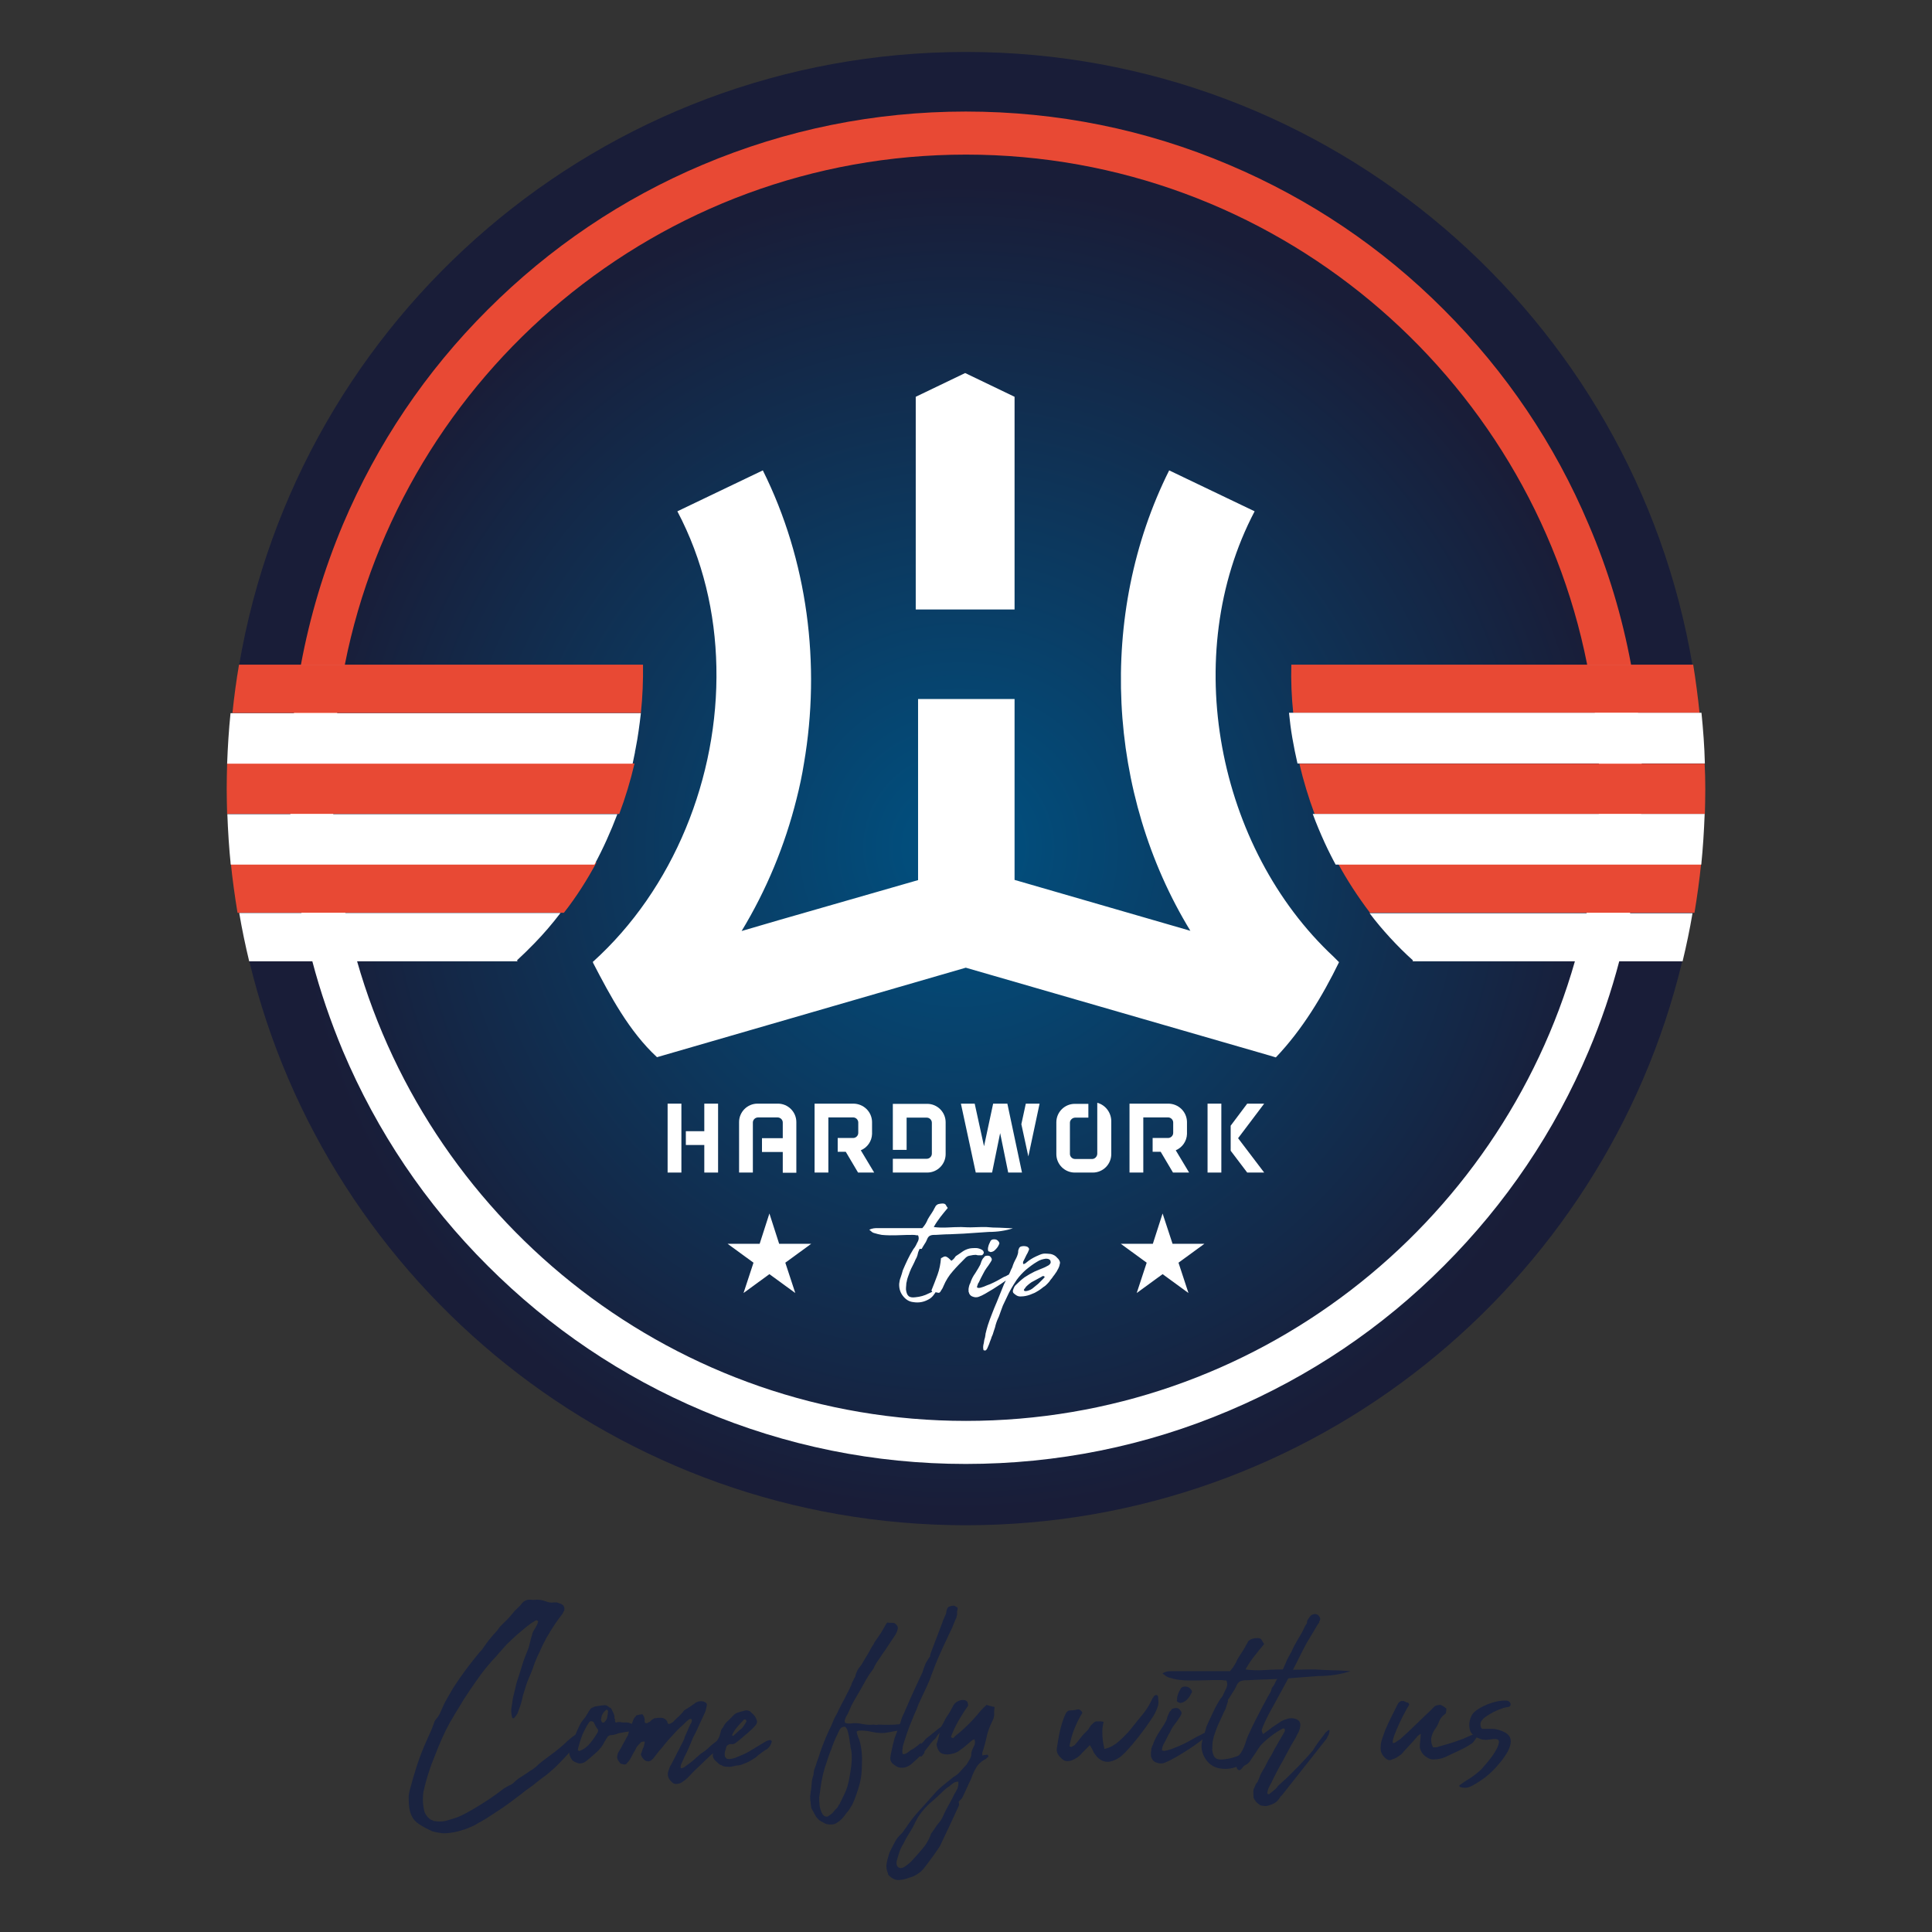 <?xml version="1.0" encoding="UTF-8"?>
<svg data-bbox="106.9 24.5 697.2 862" viewBox="0 0 911 911" xmlns="http://www.w3.org/2000/svg" data-type="ugc">
    <rect x="0" y="0" width="911" height="911" fill="#333333" stroke="none"/>
    <g>
        <path d="M199.4 848.7c0 1.9.3 3.8.8 5.8.7 1.6 1.8 2.9 3.2 3.7.2 0 .3 0 .5.1.1.1.3.2.5.3 1 .2 2 .3 2.9.3.9 0 1.9-.1 2.9-.3 1.6-.5 3.1-.9 4.6-1.4 1.5-.5 3-1.2 4.5-2 2.4-1.3 4.7-2.6 6.9-4s4.5-2.8 6.7-4.4c1.3-.9 2.6-1.9 3.8-2.8 1.3-1 2.7-1.8 4.1-2.4.2-.1.3-.2.5-.3.1-.1.3-.2.5-.3 1.3-1.3 2.6-2.4 4-3.2 1.4-.9 2.8-1.8 4.2-2.8.5-.3.9-.5 1.3-.8.4-.3.8-.6 1.3-1 1.1-1.1 2.3-2.1 3.5-3l3.6-2.7c1.4-1 2.7-2 4-3.1 1.3-1 2.6-2.2 3.8-3.4.6-.5 1.3-1.1 1.9-1.6.6-.5 1.3-1 1.9-1.4.5-.4 1-.3 1.4.1.5.5.6 1 .4 1.5 0 .4-.1.7-.4 1 0 .2 0 .3-.1.5-.1.1-.2.3-.3.5-.2.4-.4.7-.7 1.1-.3.4-.6.7-1 1.1-1 1.2-2 2.4-3 3.5s-2.1 2.3-3.2 3.4c-1 1.1-2.1 2.1-3.2 3.2-1.1 1-2.3 2-3.5 3-1.6 1.1-3 2.2-4.5 3.4-1.4 1.2-2.9 2.3-4.5 3.4-.7.5-1.4 1-2.1 1.6-.7.6-1.4 1.1-2.1 1.6-2.3 1.8-4.6 3.5-6.9 5.1-2.3 1.6-4.7 3.1-7.1 4.7-1.1.7-2.2 1.4-3.3 2-1.1.6-2.2 1.2-3.3 1.9-2.1 1-4.2 1.9-6.4 2.5-2.1.7-4.4 1.1-6.8 1.3-1 .1-2 .1-2.9-.1-.9-.1-1.9-.3-2.9-.5-.2-.1-.4-.2-.7-.2-.3 0-.5-.2-.8-.3-2.2-1-4.2-2.1-6-3.3-2.3-1.5-3.7-3.8-4.3-6.9-.3-1.7-.4-3.5-.4-5.3 0-.5 0-1.1.1-1.6s.2-1.1.3-1.7c1.1-4.2 2.3-8.3 3.6-12.3 1.3-4 2.9-8 4.7-12 .6-1.4 1.3-2.8 1.9-4.2.6-1.4 1.1-2.9 1.6-4.3.3-.5.6-1 1-1.4.6-.7 1.2-1.6 1.6-2.5l1.2-2.7c.7-1.7 1.6-3.4 2.5-4.9.9-1.5 1.8-3 2.7-4.6 1.9-2.9 3.9-5.8 5.9-8.5 2-2.7 4.2-5.4 6.4-8.1l.8-.8c.2-.3.4-.5.6-.8.6-.9 1.3-1.8 1.9-2.7.6-.9 1.3-1.7 2-2.5.6-.8 1.3-1.6 2-2.3.7-.7 1.3-1.5 1.9-2.4.3-.4.7-.9 1.4-1.5l2.5-2.5c.8-.8 1.6-1.7 2.3-2.6.7-.9 1.5-1.8 2.4-2.6.9-.8 1.7-1.7 2.4-2.6.6-.7 1.6-1.2 2.7-1.4.7 0 1.4 0 2.1.1.7 0 1.4 0 2.1-.1 1.4 0 2.7.3 4.1.8 1.2.5 2.4.7 3.7.5h1.5c.5.2.8.3 1.1.4.3.1.6.2 1 .4.5.2 1 .6 1.2 1.2.3.6.3 1.3.1 2-.3.3-.4.4-.3.4-.2.5-.4.9-.5 1-1.3 1.6-2.4 3.2-3.5 4.8-1.1 1.6-2.1 3.3-3.2 5.1-.5.7-.9 1.5-1.3 2.3-.4.8-.8 1.6-1.3 2.5-.8 1.8-1.6 3.6-2.5 5.4-.8 1.8-1.6 3.7-2.2 5.7-.5 1.3-1 2.6-1.6 3.9-.6 1.3-1.1 2.7-1.6 4.2-.3 1-.6 2.1-1 3.2s-.6 2.1-.8 3.2c-.3 1.2-.6 2.3-1 3.4L244 808c-.5.8-1 1.5-1.6 2.1-.1.1-.3.1-.5.1s-.4-.2-.5-.7c-.3-1.4-.4-2.7-.3-3.8.2-1 .3-2.1.5-3.2.1-1.1.3-2.2.6-3.2.3-1.1.5-2.2.8-3.3.2-1.1.5-2.1.8-3.2.8-2.4 1.6-4.8 2.3-7.2.7-2.4 1.6-4.8 2.6-7.2.1-.3.2-.5.3-.8.1-.3.2-.5.3-.8.2-.7.4-1.5.6-2.3l.6-2.4c.2-.5.3-.9.4-1.3.1-.4.2-.8.4-1.3.5-.8.9-1.6 1.4-2.4.5-.8.8-1.6 1.1-2.5-.1 0-.1 0-.1-.1s0-.1-.1-.1c0 0-.1 0-.1-.1-.2-.2-.3-.3-.4-.3-.2 0-.4 0-.5.1-.7.4-1.4.8-2 1.2-.6.5-1.3 1-2 1.5-1.6 1.3-3.3 2.7-4.9 4.1-1.6 1.5-3.2 2.9-4.7 4.4-1.2 1.3-2.3 2.6-3.4 3.8-1.1 1.3-2.2 2.6-3.4 3.8-2.6 2.9-5 5.9-7.2 9.1-2.2 3.1-4.4 6.3-6.5 9.6-.7 1.2-1.4 2.4-2.1 3.5-.7 1.1-1.4 2.3-2.1 3.4-.7 1.3-1.4 2.5-2.1 3.6-.6 1.1-1.3 2.4-1.9 3.6-1.3 2.7-2.5 5.3-3.6 8s-2.1 5.3-3.2 8.1c-.7 2-1.4 4-2 6-.6 2-1.1 4-1.6 6.1-.4 1.4-.5 3.1-.5 4.8z" fill="#1a2340"/>
        <path d="M289.9 810.4c.2.3.1.6.1 1 0 .7.4 1.1 1.2.6h1.4c.7.3 1.7.2 2.9.2s2.9.9 2.9.9h1.1c.2.2.3.3.3.5.3.5.3.9-.1 1.2-.1.3-.2.4-.3.5-.1 0-.3.2-.5.3-.3.3-.6.5-.8.5-.9.3-2 .5-3.3.6-1.2.2-2.3.4-3.2.6-1.4.6-2.7.9-4 .9-.2.1-.3.2-.5.3-.1.1-.3.2-.5.3-.2.2-.3.3-.3.5 0 .1-.1.2-.2.3-.3.3-.4.6-.5.8-.1.2-.2.4-.4.6-.9 2-2.3 3.8-4.1 5.4-1.8 1.6-3.4 3-4.8 4.1-.6.5-1.5.9-2.6 1h-.7c-.3 0-.6-.1-.9-.3-1-.3-1.8-.7-2.3-1.3-.5-.6-.9-1.4-1.2-2.3-.1-.2-.1-.3-.1-.4-.2-.7-.1-1.3.1-1.9.1-.3.2-.5.3-.6.1-.2.2-.4.2-.6.3-.7.6-1.2.6-1.5.3-1.2.7-2.2 1-3 .3-.8.7-1.8 1.2-3 .3-.6.5-1.2.8-1.8l.9-1.8c.3-.6.7-1.2 1.1-1.7l1.2-1.5c.4-.7.8-1.3 1.2-1.9.3-.6.7-1.2 1.2-1.9.3-.5.8-.8 1.4-.9.3-.3.8-.5 1.4-.5.9-.2 2-.3 3.2-.5 1.2-.2 2.1.1 2.8.8.2.2.3.3.5.3s.3.2.5.3c.3.4.5.8.6 1.2.2.3.4.7.6 1.2.2.4.3.8.4 1.2.1.4.1.8 0 1.4v-.1zm-7.9 5.7c0-.4 0-.6-.1-.7-.5-.5-.8-1.1-1.1-1.6-.3-.5-.5-1.1-.8-1.6-.1-.2-.3-.4-.7-.5-.1-.1-.3-.1-.7-.1-.2 0-.4.1-.7.4-.5.6-.9 1.4-1.4 2.2-1 1.8-1.8 3.5-2.3 4.9-.5 1.5-1.1 3.2-1.6 5.2v.4c-.1.2-.1.4-.1.5 0 .2.2.3.3.3.3.2.5.2.7 0 1.9-.7 3.6-2 4.9-3.7 1.4-1.7 2.5-3.4 3.4-4.9.1-.3.2-.5.2-.8zm4.6-9.4c0-.2-.1-.4-.3-.5-.4 0-.5 0-.5.1-1.3 1-2.1 2.3-2.3 4-.1.2-.1.3-.1.5 0 .1.1.3.1.5 0 .1.1.3.3.7.2.2.4.3.6.3.2 0 .4-.1.6-.3.3-.3.5-.5.7-.8.4-.5.6-1.2.7-1.9.1-.7.2-1.5.3-2.2v-.4z" fill="#1a2340"/>
        <path d="M291 828.5c.1-1.2.4-2.1 1-2.9.5-.7.9-1.6 1.4-2.5.5-.9.9-1.7 1.4-2.5.2-.5.4-.8.6-1.2.2-.3.4-.7.7-1.2 0-.1.1-.4.3-1 .2-1.2.6-2.3 1.1-3.4.5-1.1.9-2.2 1.3-3.3.2-.4.5-.8.9-1.1.2-.5.6-.7 1.1-.7.6-.2 1.1-.3 1.5-.3.6-.2.9 0 1.1.7.4.5.6 1.1.6 2.1v.7c0 .3.2.5.5.6.3.1.6.1.9-.1.2-.2.5-.4 1-.5l.7-.7c.3-.3.6-.5 1-.7.2-.2.4-.3.7-.3.3 0 .6 0 .8-.1.4-.1 1-.1 1.8-.1 1.3-.1 2.4.5 3.3 1.8 0 .3 0 .5.1.7.3.4.6.5 1.1.3l.6-.3c.2-.1.4-.3.6-.3l2.1-2.1c.6-.5 1-.9 1.5-1.4.4-.5.9-.9 1.3-1.4.2-.4.4-.7.8-.9l.9-.6c.7-.5 1.5-.9 2.2-1.4.7-.5 1.5-1 2.2-1.6 1.1-.6 2.3-.8 3.5-.5.8.2 1.4.6 1.7 1.2v.7c-.2.9-.4 1.7-.6 2.5-.2.7-.6 1.5-1 2.3-.8 1.7-1.6 3.5-2.4 5.2-.7 1.7-1.6 3.4-2.5 5.1l-1.5 3.6c-.5 1.2-1 2.4-1.6 3.6-.5.9-.9 1.8-1.3 2.7-.4.9-.8 1.8-1.3 2.9 0 .1 0 .2-.1.4 0 .2-.1.4-.1.6 0 .4.1.6.3.6.1.2.2.2.4 0 .2 0 .5-.1 1-.4 1-.7 2-1.5 3-2.2 1-.7 1.9-1.6 2.9-2.5.1-.1.2-.2.3-.2.1 0 .2-.2.3-.3.7-.7 1.5-1.3 2.4-1.9.8-.5 1.5-1 2.2-1.7.8-.8 1.6-1.5 2.5-2.2.9-.7 1.7-1.3 2.5-2 .6-.3 1.1-.6 1.5-1 .5-.4 1-.6 1.7-.8h.3c.4.2.5.4.3.5 0 .2 0 .3-.1.4 0 .1-.1.2-.2.4 0 .5-.2 1.1-.6 1.5-.7 1-1.6 1.9-2.5 2.7-.9.8-1.8 1.6-2.5 2.5-.7.5-1.4 1-2 1.6-.6.6-1.2 1.2-1.7 1.6-1.1 1.1-2.2 2.2-3.3 3.2-1.1 1-2.2 2.1-3.3 3.2-1.4 1.6-2.8 3-4.3 4-.5.4-1 .6-1.5.8-.5.1-1 .3-1.6.3-.9 0-1.7-.3-2.2-1-1.7-1.5-2.2-3.2-1.5-5.3.4-1.2.8-2.2 1.3-2.9.5-.9.9-1.8 1.4-2.7.5-.9.9-1.8 1.4-2.8.5-.8.9-1.7 1.3-2.5.4-.9.9-1.7 1.3-2.5.2-.5.4-.9.6-1.3.2-.4.3-.8.4-1.3.5-1 .9-2 1.3-2.9.4-1 .8-1.9 1.3-2.9.3-.4.5-.7.6-1.1.1-.2.1-.5.1-1 0-.2-.1-.3-.3-.4-.2-.1-.4-.1-.6 0-.2 0-.4.1-.6.3-.5.4-.9.7-1.2 1-.3.3-.7.6-1 1-1.6 1.4-3.1 2.8-4.5 4.4-1.4 1.6-2.9 3.1-4.2 4.7-.5.6-1 1.3-1.5 1.9-.5.6-1 1.2-1.5 1.7-.4.5-.7.9-1 1.3-.3.4-.7.8-1 1.3-.4.6-.9 1.2-1.7 1.8-.9.7-2 .7-3.1 0-.5-.4-.8-.8-1.1-1.2-.3-.4-.5-.9-.7-1.4 0-.4 0-.5.1-.5.2-.5.3-.9.5-1.4.1-.5.3-1 .6-1.6.2-.4.4-1.1.6-2.3 0-.2-.1-.3-.2-.4-.1-.1-.3-.1-.3 0-.8 0-1.4.3-1.7.8-.5.5-.9.9-1.3 1.4-.4.5-.7 1.1-1 1.9-.4.5-.7 1.1-1 1.6-.3.5-.6 1.1-.9 1.8-.5.9-1.1 1.8-2 2.7-.2.4-.5.6-.9.6s-.8 0-1.2-.2c-.6 0-1-.2-1.3-.7-.9-1.1-1.2-1.8-1.2-2.6z" fill="#1a2340"/>
        <path d="M343.3 833.1c-1 0-1.8-.1-2.5-.4-.2-.1-.4-.2-.5-.3-.2-.1-.5-.2-.8-.3-.2-.1-.3-.2-.4-.3-.1-.1-.2-.2-.4-.3-.5-.5-.9-.9-1.3-1.2-.4-.4-.8-.8-1-1.4-.4-.7-.4-1.6 0-2.6.2-.7.4-1.5.7-2.2.3-.7.5-1.5.8-2.3.1-.3.2-.6.3-1 .1-.4.3-.7.5-1 .5-.8.8-1.8 1.1-3 .2-1 .5-1.7 1.1-2.2.5-1.2 1.3-2.3 2.6-3.4l1.6-1.6c.5-.5 1-1.1 1.6-1.5.4-.2.7-.4 1-.5.5-.2 1.1-.3 1.6-.5.5-.1 1.1-.3 1.9-.5.2-.1.4-.1.6-.1h.6c.8.2 1.3.4 1.5.7.7.6 1.4 1.3 1.9 1.9.4.5.7 1.2 1 1.9.3.7.2 1.5-.3 2.2-.5.7-1.2 1.4-1.9 2.1-.7.7-1.5 1.3-2.2 2-.9.7-1.8 1.5-2.7 2.3-.9.8-1.9 1.5-2.9 2.3-.6.5-1.4.6-2.2.5-.4 0-.6 0-.8.1-.5.3-.9.5-1.1.8-.4.7-.5 1.3-.5 1.6-.5 1-.6 2.1-.4 3.4.2.2.3.3.4.5l.5.5c.7.2 1.3.2 1.8.1 1.2-.2 2.3-.5 3.3-1 1.3-.5 2.4-1 3.5-1.5s2.1-1.1 3.2-1.8c1.2-.7 2.4-1.4 3.5-2.1 1.1-.7 2.3-1.4 3.5-2.1.5-.2 1-.3 1.2-.3.3-.2.6-.2.9.1.3.2.4.4.3.6-.3 1.3-1 2.4-2.1 3.4-1 .5-2 1.2-2.9 1.9-1 .7-1.9 1.5-2.7 2.2-.7.5-1.5.9-2.3 1.4-.8.5-1.6.9-2.5 1.2-.6.3-1.3.5-2 .8-.7.2-1.4.3-2.1.3-.6.2-1.3.3-1.9.4-.9.3-1.5.3-2.1.2zm8.7-21.6c-.2-.2-.3-.4-.3-.5 0-.1 0-.2-.1-.2h-.8c-.1.2-.3.4-.6.7-.9.9-1.8 1.9-2.7 3-.9 1-1.6 2.2-2.2 3.4 0 .4 0 .6.1.6h.4c.5-.5.9-.9 1.4-1.3.5-.4.9-.9 1.4-1.3.7-.5 1.4-1 1.8-1.7.5-.7.9-1.3 1.3-2 .2-.3.3-.5.3-.7z" fill="#1a2340"/>
        <path d="M382 846.8c.1-.3.2-.7.2-1.3 0-.6.2-1.2.3-1.9.1-1.2.2-2.3.3-3.4.1-1.1.4-2.2.8-3.4 0-.7.1-1.5.3-2.2.2-.7.5-1.5.8-2.2.3-1 .6-2 1-3s.7-2 1-3c1.1-3.2 2.4-6.5 3.9-9.8.3-.6.6-1.4 1-2.1.4-.8.7-1.5 1-2.3.4-1 .8-2 1.4-3 .6-1 1.1-2 1.5-3 .6-1.3 1.3-2.5 1.9-3.7.6-1.1 1.3-2.4 1.9-3.7.5-.8.9-1.7 1.4-2.7.5-1 .9-2 1.2-3 .3-.4.5-.7.6-1.1.2-.5.4-.8.6-1.1.2-.3.3-.6.3-1 .5-1.6 1.1-2.9 2.1-4 .6-.7 1.1-1.5 1.5-2.3.5-.8 1-1.7 1.5-2.5.5-.7.9-1.5 1.4-2.4.5-.9.9-1.7 1.4-2.5.5-.6.8-1.3 1.1-1.9 1-1.4 2-2.8 2.9-4.2.9-1.4 1.7-2.9 2.5-4.3.1-.2.3-.4.5-.6.2-.2.4-.2.6 0h1.3c.4 0 .8 0 1.3.1s.9.5 1.4 1.1c.5.6.6 1.3.3 2.1-.1.5-.3.9-.5 1.4-.2.5-.5 1-.8 1.4l-3 4.5c-1 1.6-2 3-3 4.4-.6 1-1.3 2-1.9 2.8-.6.9-1.2 1.8-1.7 2.8-.1.3-.2.6-.3.8-.1.3-.3.5-.5.7-1.2 1.6-2.2 3.1-3.1 4.7-.9 1.6-1.8 3.2-2.8 5-.9 1.6-1.9 3.2-2.8 4.8-1 1.7-1.8 3.4-2.5 5.1-.3.7-.6 1.4-1 2-.4.6-.7 1.3-.9 2-.1.1-.1.3-.1.7 0 .5.2.8.6.9.4.1.8.2 1 .2h1.1c1.8-.3 3.7-.2 5.5.2 1.8.4 3.7.5 5.5.3.8.2 1.5.2 2.1 0 1.7.1 3.5.1 5.2.1 1.7 0 3.4-.1 5-.3.3-.2.6-.2 1.1 0 .6 0 .7.3.6.8-.1.1-.2.4-.3 1-.1.3-.3.5-.6.6-.2.1-.3.2-.5.2-.1 0-.3.2-.5.3l-3.3.6-3.3.6c-2.1.2-4.2 0-6.1-.4-2-.5-3.9-.7-5.9-.7-.3 0-.5 0-.8.1-.2.1-.5.2-.8.4.2.8.3 1.5.5 1.9.1.5.3.9.5 1.3s.3.7.3.8c.6 1.8.9 3.8 1.1 5.8.2 2 .2 4 .1 5.8 0 3.2-.3 6-.9 8.4-.6 2.4-1.4 4.9-2.4 7.6l-.9 2.1c-.3.7-.7 1.4-1.2 2.1-.3.6-.7 1.2-1.2 1.8-.5.6-1 1.1-1.4 1.8-.6.7-1.1 1.4-1.7 2-.6.6-1.3 1.1-2.1 1.6-.9.6-1.9.9-3 .8-.6 0-.9 0-1.1-.1-.6 0-1.3-.2-2.1-.7-.3-.2-.8-.5-1.5-.8-.3-.2-.5-.4-.8-.6l-.6-.6c-.6-.6-1-1.3-1.4-2.1-.4-.7-.8-1.5-1.2-2.2-.1-.2-.2-.3-.3-.5-.1-.1-.1-.3-.1-.5-.2-1-.3-1.9-.3-2.7-.2-.4-.2-1.4-.2-2.7zm4.3.5v1.6c0 .5 0 .9.1 1.4 0 1.3.3 2.7 1 4.3.2.5.5 1 1 1.5.6.5 1.3.6 2.1.4.1-.3.3-.4.5-.4.9-.6 1.6-1.2 1.9-1.6.5-.6.9-1.2 1.4-1.6.5-.5.9-1 1.2-1.8l.4-.4c.2-.5.4-1 .7-1.5.5-1.1 1.1-2.2 1.6-3.3.5-1.1 1-2.3 1.4-3.6.4-1.3.7-2.8 1-4.5.3-1.7.6-3.4.8-5.1.2-1.7.3-3.4.2-5 0-1.6-.3-2.9-.6-4 0-.5 0-.9-.1-1.2-.1-.4-.2-1-.3-1.9-.1-.9-.3-1.9-.5-2.8-.2-1-.4-1.8-.8-2.5-.3-.7-.7-1.1-1-1.1-1 0-1.7.4-2.2 1.1 0 .1 0 .1-.1.1-.7 1.5-1.4 2.9-2 4.2-.6 1.3-1.1 2.7-1.6 4-.2.5-.3.8-.4 1.2-.1.3-.2.6-.4.9-.6 1.6-1.2 3.3-1.8 5.2-1.4 3.8-2.3 7.8-2.9 12.1l-.3 2.4c-.1.5-.2 1.2-.3 1.9z" fill="#1a2340"/>
        <path d="M435.8 826.7c-.2.2-.3.3-.3.4 0 .1-.2.2-.3.3-.1.2-.3.5-.7.8h-.9c-.5.5-1 1.1-1.6 1.6-.6.5-1.2 1.1-1.7 1.5a7.89 7.89 0 0 1-4.1 2.2h-.4c-.9.1-1.8 0-2.5-.3-.8-.4-1.5-.9-2.3-1.5-1-1-1.4-2.1-1.1-3.4v-.3c.3-1.5.6-2.9.9-4.3.3-1.4.7-2.7 1-4l2.9-7.8c.3-1.2.7-2.4 1.4-3.7 1.5-3.4 2.9-6.7 4.4-10 1.5-3.3 3-6.5 4.5-9.7l.3-1c.4-1.2.8-2.2 1.2-3.2.5-.9 1.1-1.9 1.8-2.9.2-.2.3-.4.3-.8 0-.3.2-.7.3-1.2l5.3-13.9c.2-.6.4-1.3.7-1.9.3-.6.5-1.2.8-1.9.3-.5.4-.9.5-1.4 0-.5.2-1 .3-1.4.3-.8.7-1.3 1.4-1.4.4-.2.7-.3 1-.3.3 0 .5 0 .7-.1.5.1.7.2.8.3.4.2.7.4 1 .5.4.5-.1 1.8-.1 1.8v1.9c-.2.4-.3.7-.3 1 0 .3-.2.6-.3.7-.5 1.3-1.1 2.5-1.5 3.7-.5 1.2-1.1 2.4-1.7 3.6-1.3 2.8-2.6 5.5-3.8 8.2-1.2 2.7-2.4 5.4-3.4 8.2-.5 1.3-1.1 2.7-1.5 4-.5 1.3-1.1 2.7-1.7 4l-4 8.6-.9 2.4c-.3.8-.7 1.5-1 2.2l-.6 1.5c-.2.6-.5 1.1-.7 1.7-1.6 3.9-3 7.9-4.2 12.1 0 .2 0 .4-.1.7 0 .3-.1.7-.1 1.1v1c0 .7.3 1 1 .8.3-.1.5-.2.8-.3.2-.1.5-.3.8-.5.6-.5 1.2-1 1.8-1.3.7-.3 1.3-.8 2-1.3l.6-.5h.1l1.6-1.4v.6c.6-.5 1.2-1.1 1.8-1.8.2-.3.4-.5.6-.7.2-.2.4-.4.6-.5l4.5-3.6c.5-.5 1.1-.9 1.6-1.2.5-.4 1.1-.8 1.7-1.2h.3c.1.2.1.4.1.7-.2.5-.4.9-.6 1.3-.2.4-.6.8-1 1l-.5.5-.5.5c-.5.5-.8.9-1.1 1.4-.3.5-.6 1-1.1 1.4-.5.4-.8.8-1.2 1.2-.3.4-.7.8-1 1.3l-1.8 2.3c-.2.2-.3.3-.3.4 0 .1-.2.2-.3.3l-.2 1z" fill="#1a2340"/>
        <path d="M452 849.6c.3.8.3 1.5.1 1.9-1.5 3.2-2.9 6.4-4.4 9.5-1.5 3.2-3 6.3-4.5 9.5-1.1 1.7-2.3 3.4-3.5 5.1l-3.6 4.8c-1 1.3-2.1 2.4-3.4 3.2-1.3.9-2.7 1.5-4.3 1.9-1.8.7-3.5 1-5 1-1.5-.1-2.9-.8-4.2-2.1-.4-.3-.5-.6-.5-1.1-.7-1.5-.9-3-.6-4.7.3-1.7.8-3.4 1.3-5 .8-1.6 1.6-3.3 2.5-4.9.8-1.6 1.9-3 3.2-4.1.5-.5.8-.9 1.1-1.4.3-.5.6-.9 1-1.4 1.9-2.9 4.1-5.7 6.4-8.2 2.4-2.6 4.7-5.2 7-7.8 1.3-1.5 2.7-2.8 4.3-4.1 1.6-1.3 3.2-2.6 4.7-3.8 1.3-.7 2.4-1.6 3.3-2.7.9-1 1.9-2.1 2.9-3.2.5-.8 1-1.7 1.5-2.5.5-.9.8-1.8.7-2.8.2-1.1.6-2.1 1.2-3.2.6-1 .7-2.1.3-3.4-.3.2-.5.3-.7.3-.2 0-.4.2-.5.3-.6.5-1.3 1.1-1.9 1.6-.6.5-1.3 1.1-1.9 1.6-.9.7-1.8 1.4-2.6 1.9s-1.7.9-2.7 1.1c-1.8.5-3.5.5-4.9 0-1.4-.5-2.3-2-2.7-4.4.3-.7.5-1.6.8-2.6.3-1 .5-2 .7-3 .2-1.3.5-2.3 1-3.2.5-.8 1-1.7 1.4-2.6.5-1 1.1-2 1.8-2.9.6-.9 1.2-2 1.8-3.2.4-.9.9-1.6 1.6-2.2.7-.5 1.5-.9 2.3-1.1 1-.2 1.8-.1 2.5.2.6.3 1 1.1 1 2.4-1.6 2.2-3 4.5-4.5 7-1.4 2.5-2.6 5-3.6 7.7.5.5.8.6 1.1.5s.5-.4.8-.8c4.3-3.4 8.3-7.3 11.9-11.8.9-1 1.9-2 3-3 .5.2 1.1.4 1.7.5.6.2 1.3.4 2.1.5-.2 1.2-.3 2.3-.2 3.4 0 1.1-.3 2.2-.9 3.3-1.3 2.6-2.2 5.1-2.7 7.5-.5 2.4-1.2 5-2.1 7.6.1.1.1.2.1.3v.8c.5-.2.9-.3 1.4-.3.5 0 .9-.1 1.2-.1 0 .1 0 .2.1.3 0 .1 0 .2.1.3 0 .1.1.2.1.3-.6.5-1.1.9-1.2 1.1-2.1 1-3.6 2.4-4.6 4.1-1 1.7-1.8 3.5-2.4 5.3-.7 1.5-1.4 2.9-2.1 4.5-.7 1.5-1.3 2.9-2 4.3-.2.4-.5.7-.8 1-.4.3-.7.7-1 1.2.3-.5.4-.8.5-1 0-.2.1-.4.2-.5-.1.2-.2.4-.2.5-.1.4-.2.6-.5.8zm-.1-9.5c-.9 0-1.7.2-2.4.7-.7.5-1.3 1-2 1.6-.9.5-1.7 1.2-2.5 1.9-.7.7-1.5 1.5-2.3 2.2-.7.7-1.6 1.5-2.5 2.3-.9.8-1.8 1.5-2.6 2.3-1.1 1.1-2.2 2.3-3.2 3.6-1 1.3-1.9 2.7-2.7 4.3-.8 1.8-1.8 3.6-2.9 5.3-1.1 1.7-2.1 3.5-2.9 5.2-.8 1.3-1.5 2.7-1.9 4.1-.5 1.5-.9 2.8-1.2 4.1-.2 1.4.1 2.3.8 2.8.7.5 1.6.5 2.7-.1.7-.5 1.5-1 2.3-1.7.8-.7 1.5-1.4 2.1-2.1 1.6-1.7 3-3.4 4.4-5 1.4-1.6 2.6-3.6 3.6-6 .1-.5.3-1.1.7-1.5.4-.5.7-1 1.1-1.5.7-1.2 1.5-2.3 2.3-3.2.8-1 1.5-2 1.9-3.1.8-1.8 1.7-3.6 2.7-5.3 1-1.7 1.9-3.5 2.7-5.2.5-.7.9-1.6 1.4-2.5.3-.9.5-2 .4-3.2z" fill="#1a2340"/>
        <path d="M520.4 811.9c-.5 2-.7 3.8-.6 5.4 0 1.6.2 2.9.3 4 .2 1.1.3 1.9.5 2.5.1.6.2.9.1.9 1.4-.3 2.7-.8 3.8-1.4 1.2-.7 2.3-1.5 3.3-2.4 1-.9 1.9-1.8 2.8-2.7.9-.9 1.6-1.7 2.3-2.5 2-2.6 4-5 5.9-7.3 1.9-2.3 3.5-5 4.8-7.9.2 0 .3-.1.3-.3 0-.2.2-.4.3-.5.9-.7 1.6-.6 1.9.4 0 .5 0 1.2.1 1.9s0 1.4-.1 2.1c-.4 1.2-.8 2.4-1.4 3.5-.5 1.1-1.2 2.2-1.9 3.2-3.7 5.5-7.7 10.7-12.2 15.5-.7.7-1.5 1.4-2.3 2.1-.8.6-1.8 1.2-2.9 1.6-3.8 1.7-7.1.5-9.7-3.7-.2-.5-.4-1.1-.8-1.7-.3-.6-.7-1.2-1-1.7l-3.7 3.7c-1.1 1.5-2.7 2.6-4.7 3.4-.9.4-1.8.5-2.7.4-.9-.1-1.7-.6-2.5-1.5-1.6-1.4-2.3-3-1.9-4.9.4-2.6.8-5.2 1.4-7.8.6-2.7 1.4-5.2 2.4-7.5.2-.5.5-1.1.9-1.5.4-.5 1-.7 1.7-.7 1 0 2-.1 3-.4 1-.3 1.9.2 2.6 1.5-1.5 2.4-2.7 4.9-3.8 7.6-1.1 2.7-1.8 5.4-2.3 8.2.5.4 1 .4 1.2.2.3-.2.6-.4 1.1-.6 1-1.1 2-2.3 2.9-3.5.9-1.2 2-2.4 3.2-3.5.4-.4.7-.8 1-1.4.3-.5.7-1.1 1.2-1.5.5-.5.8-.8 1.1-1 .3-.2.6-.4.9-.4h1.2c.7-.1 1.4 0 2.3.2z" fill="#1a2340"/>
        <path d="M542.8 824.9c.2-.5.3-1 .4-1.3.1-.3.2-.6.4-.8.7-2.2 1.8-4.3 3.2-6.4 1.4-2.1 2.5-3.8 3.1-5.1.2-.4.3-.7.4-1.1.1-.4.2-.8.4-1.2.2-.5.4-.9.6-1.4.2-.5.5-.8.9-1.1.2-.5.4-.7.7-.8.3-.1.6-.2 1.1-.3h.4c1.1-.1 1.9.5 2.5 1.6.3.3.3.7.1 1.4-.4.7-.6 1.2-.8 1.4-.8 1.3-1.6 2.4-2.4 3.4-.8 1-1.5 2.2-2.1 3.6-.5.7-1 1.6-1.5 2.7s-1 2-1.4 2.7c-.2.2-.4.6-.6 1.4-.2.7-.3 1.2-.3 1.5-.1.2 0 .3.4.4.4.1.6.1.8.1.8-.1 1.8-.4 3.1-.8 1.2-.5 2.6-1 4-1.6 1.4-.6 2.9-1.3 4.3-2.1 1.5-.8 2.9-1.6 4.3-2.4.8-.4 1.6-.7 2.2-1.1.6-.4 1.4-.6 2.2-.7.2.1.3.3.3.7v.4c-.3.5-.6.8-1.1 1.2-.5.3-.9.7-1.4 1-1 .8-2.3 1.8-3.9 2.9-1.6 1.1-3.2 2.2-4.9 3.2-1.7 1.1-3.3 2-4.9 2.9-1.6.9-2.9 1.5-3.9 1.9-1 .5-2.1.5-3.2.3l-1.2-.4c-1.2-.5-1.9-1.5-2.2-2.7-.2-.3-.2-.5-.1-.5.1-.1.1-.3 0-.5 0-.7 0-1.3.1-1.6 0-.2 0-.4.1-.5 0-.3 0-.4-.1-.3zM555 801c.1-.2.1-.4.1-.6 0-.2 0-.4.1-.6.2-.7.4-1.4.7-1.9.3-.5.5-1.1.8-1.6.1-.2.2-.3.3-.4.1-.1.3-.2.5-.4 1.6-.5 2.8-.2 3.8.8.8.8 1 1.6.4 2.2-.4 1-1.1 2-2.1 3-.7.8-1.7 1.3-3 1.5-.2 0-.3 0-.4-.1-.1 0-.2-.1-.3-.1-.6-.2-1-.5-1-1 .2-.2.2-.5.1-.8z" fill="#1a2340"/>
        <path d="M578.8 802.9c-.2.6-.4 1.2-.6 2-.2.7-.5 1.5-1 2.2-.6 1.3-1.1 2.6-1.7 3.8-.6 1.2-1.2 2.5-1.7 3.8-.4 1-.7 2-1 2.8-.3.8-.6 1.8-.8 2.8-.2.7-.3 1.6-.3 2.4 0 .9-.1 1.7-.1 2.4.2 1.9.7 3.1 1.5 3.8.8.7 2.1.9 4 .7 2.8-.3 5.4-1 7.8-2.2.7-.4 1.4-.7 2.1-1 .7-.3 1.4-.6 2.1-.8.2 0 .4 0 .6.1.2.1.5.1.9.1-1 1.3-2 2.6-2.8 3.8-.8 1.2-1.9 2.1-3.2 2.8-2.9 1.5-6 2-9.2 1.5-2.7-.4-4.9-1.7-6.6-4-1.7-2.3-2.4-4.8-2.2-7.5.2-1.3.5-2.6 1-4s.9-2.8 1.3-4.3c1-2.2 2-4.5 3.1-6.7 1-2.2 2.2-4.4 3.5-6.4.7-.7 1.2-1.5 1.5-2.4.4-.8.8-1.7 1.3-2.7.5-1.1.5-2.3 0-3.5-.6 0-1.1 0-1.5-.1-.5-.1-1-.1-1.7-.1-2.2 0-4.5 0-6.9.1-2.4.1-4.8.1-7.2.1-1.8 0-3.4-.1-5-.3-1.6-.2-3.2-.6-4.9-1.1-.6-.2-1-.5-1.5-.8-.4-.4-.9-.7-1.5-1.1.9-.6 1.8-.9 2.7-1 .9-.1 1.7-.1 2.4-.1H580c1.5-1.7 2.7-3.6 3.5-5.6.8-1.3 1.5-2.5 2.3-3.6.8-1.2 1.4-2.3 2-3.5.2-.2.3-.4.4-.7.1-.2.2-.5.4-.7.6-.6 1.3-1 2-1.2.8-.2 1.5-.3 2.3-.3 1.1 0 1.7.3 2 .9.3.6.7 1.2 1.2 1.9-1.6 1.9-3.2 3.9-4.7 5.8s-2.9 4-4.1 6.2c3.1.4 6 .5 8.8.3 2.8-.2 5.6-.3 8.4-.3 2.6.2 5.2.2 7.9.1s5.3-.1 7.8-.1c2.7.2 5.4.3 8.2.4 2.8 0 5.6.2 8.4.4-4.5 1.5-9.6 2.3-15.2 2.3-2.7.2-5.3.4-7.9.6-2.6.2-5.2.4-7.9.6-2.9.2-5.8.3-8.8.4-3 .1-6 .2-9 .4h-.6c-1.1 0-2 .2-2.8.6-.7.4-1.3 1.2-1.7 2.3-.5 1-1 2-1.7 2.9-.6.9-1.2 1.9-1.8 2.9h-.1c-.2.4-.3.7-.4.9.2.3.1.6-.1 1z" fill="#1a2340"/>
        <path d="M624.3 818c.5-.8 1.1-1.5 1.9-2 .1-.4.3-.4.7 0v.3l-.3 1.4-1.1 2.2-21.1 26.7c-.4.3-.7.6-.9 1-.2.4-.5.7-.7 1-.7.9-1.6 1.6-2.6 2-1 .5-2 .8-3.1 1-.5 0-1 0-1.4-.1-.8 0-1.4-.2-1.8-.5-.4-.3-.7-.6-1.1-.9-.4-.3-.7-.7-1-1.2-.3-.3-.5-.7-.7-1.2l-.1-1.8v-1c0-.8.1-1.4.4-1.8l.8-1.9c.5-.5.7-.9.9-1.2.1-.4.3-.8.5-1.2.6-1.8 1.5-3.5 2.6-5.2l1.9-3.7 1.8-3 1.1-2.2 4.8-8.3c.1-.4.1-.7 0-1.1l-.5-.3c-.3 0-.5 0-.5.1-1.9 1-3.8 2.2-5.7 3.7-1.9 1.5-3.5 2.9-4.9 4.5l-4.9 7.3c-.6.8-1.4 1.4-2.3 1.8-.2.2-.4.3-.5.4-.2.1-.3.2-.4.4-.7 1-1.3 1.5-1.7 1.5-.4 0-.7-.2-1-.6-.2-.4-.4-1-.5-1.7-.1-.7-.1-1.4-.1-1.9.5-1.3 1-2.2 1.5-2.9 1.3-1.5 2.2-3.4 2.9-5.5.6-2.1 1.4-4 2.2-5.6.8-1.8 1.7-3.6 2.6-5.4.9-1.8 1.9-3.7 2.9-5.6l2.9-5.4c.3-.5.6-1.1 1-1.7.4-.6.6-1.2.8-2 0-.3.2-.6.5-1 .5-.5.8-1.1 1.1-1.8.3-.6.6-1.3 1-1.9l1.9-3c.9-1.6 1.7-3.3 2.3-4.9.4-.9.7-1.7 1.2-2.5.4-.7.8-1.5 1.3-2.3.9-2.1 2-4.2 3.3-6.3 1.3-2.1 2.3-3.9 2.9-5.4.2-.5.4-.8.7-1.2.3-.3.5-.7.5-1.3 0-.4.1-.7.3-1 .2-.3.4-.6.5-.7.7-1.3 1.7-2 2.8-2 1.1-.1 2 .5 2.5 1.8.2.3.2.6 0 1.1-.1.2-.2.3-.3.5-.1.1-.1.3 0 .5-.4.5-.7.9-.9 1.2-.2.4-.4.7-.6 1.1l-4.5 7.5-1.6 3c-2.2 4.4-4.2 8.5-6.2 12.1-2 3.6-3.8 7-5.5 10.1-1.7 3.1-3.2 5.9-4.6 8.4-1.3 2.5-2.4 4.9-3.2 7.1-.1.2-.1.5.1 1.1.1.5.3.9.5 1h.1c.5-.4 1.3-.9 2.2-1.6 1-.7 1.7-1.3 2.1-1.6l3-2c.5-.4 1.1-.7 1.6-1 .5-.3 1.1-.5 1.8-.7 1.4-.6 3-.7 4.8-.1l.7.4c.7.5 1.1 1 1.2 1.8.1.7 0 1.5-.2 2.3-.2.8-.5 1.6-1 2.4l-1 2c-.5.8-1 1.7-1.5 2.5-.5.9-1 1.7-1.5 2.7l-2 3.7-.3.6c-.1.2-.3.4-.3.6-1.1 1.8-2.1 3.7-3.1 5.6-1 1.9-2 3.9-3 6-.8 1.3-1.4 2.6-1.6 4.1-.1.2 0 .4.3.7h.4c.2 0 .3 0 .3-.1.7-.6 1.5-1.2 2.2-1.8.8-.6 1.4-1.2 1.8-2 .2-.1.3-.2.4-.3l.3-.3c.5-.5 1.7-1.5 3.4-3.1s3.6-3.6 5.8-5.8c2.1-2.2 4.3-4.6 6.5-7.1 1.8-3.1 3.7-5.4 5.3-7.5z" fill="#1a2340"/>
        <path d="M662.1 802.2c.4.2.7.3 1.1.5.4.1.7.2.8.2.5.6.6.9.4 1.1-.7 1.1-1.7 2.8-2.8 5-1.1 2.2-2.1 4.3-3 6.4-.9 2.1-1.5 3.8-1.8 5.1-.3 1.4 0 1.7 1 1.2.6-.4 1-.7 1.3-.9.3-.2.6-.4 1-.6 2.5-2.2 5-4.6 7.6-7.1 2.5-2.5 5-4.8 7.4-7.1.6-.7 1.1-1.1 1.5-1.5.5-.3 1.1-.5 1.8-.5.4-.2.8-.2 1.3.1.5.2 1.3.7 2.3 1.5 0 .4 0 .9-.1 1.5 0 .6-.3 1-.6 1.2-1.3.9-2.2 2.1-2.7 3.4-.5 1.4-1.2 2.7-2.2 4-.7 1.1-1.2 2.4-1.5 3.7-.2 1.4 0 2.9.8 4.5h1.3c.5 0 1-.1 1.3-.3 2-.6 4-1.1 5.9-1.7 1.9-.6 3.8-1.3 5.7-2 1.1-.5 2.3-1 3.4-1.5 1.2-.5 2.4-.8 3.8-.8-.2.6-.7 1.4-1.4 2.5s-1.3 1.8-1.7 2c-1.9 1.3-3.9 2.4-6.1 3.4-2.2 1-4.3 2-6.4 3-.9.4-1.8.7-2.6.8-.8.2-1.7.3-2.7.3-.7.1-1.5 0-2.4-.4-.8-.4-1.6-.9-2.2-1.5-.7-.6-1.2-1.3-1.6-2.2-.4-.8-.6-1.6-.5-2.4 0-.7.1-1.6.2-2.5.1-.9.2-2 .2-3.1-.5.4-.9.7-1.2.9-.3.2-.6.5-.8.9-1.1 1.3-2.3 2.6-3.6 4-1.3 1.4-2.5 2.7-3.6 4-.6.4-1.2.8-2 1.3-.7.5-1.5.8-2.2 1-1.1.7-2.2.4-3.4-.7-.7-.7-1.2-1.3-1.5-2-.4-.7-.6-1.6-.6-2.6 0-1.5.2-2.9.7-4.3.5-1.4.9-2.7 1.4-4 .9-2.2 1.9-4.3 2.9-6.3l3.1-6.2c.2-.4.4-.7.6-.8.2-.2.5-.4 1-.6h1.4z" fill="#1a2340"/>
        <path d="M704.9 820c-.7 0-1.5.1-2.3.2-.8.1-1.5.2-2.1.2-.7 0-1.4-.1-2.1-.3-.6-.2-1.3-.5-2.1-.8-2-1.1-3.2-2.6-3.4-4.6-.3-2 .1-4 1.2-6.1.5-.9 1.5-1.8 2.9-2.7 1.4-.9 2.9-1.6 4.5-2.3 1.6-.6 3.2-1.1 4.8-1.4 1.6-.3 2.9-.4 4-.3.8 0 1.5.4 1.9 1.2.2.5.1 1-.1 1.3-.3.3-.6.5-1 .5-.8.1-1.9.3-3.1.8-1.2.4-2.4.9-3.6 1.5-1.2.6-2.3 1.3-3.4 2s-1.9 1.5-2.4 2.2c-.5.6-.6 1.4-.5 2.2.1.8.4 1.4.8 1.6h4.8c1.4 0 2.9.4 4.7 1.1 1.8.7 3 1.7 3.6 2.9.5 1.2.5 2.6 0 4.2s-1.4 3.3-2.7 5.1c-1.2 1.8-2.7 3.5-4.3 5.3-1.6 1.7-3.4 3.3-5.1 4.6-1.8 1.3-3.5 2.4-5.1 3.3-1.6.9-2.9 1.3-3.9 1.3-.9 0-1.6-.1-2.2-.3-.5-.2-.7-.5-.5-.9 2.1-1.5 3.9-2.7 5.4-3.6 1.5-1 3.2-2.3 5-4 .6-.7 1.6-1.9 2.9-3.4 1.3-1.6 2.5-3.1 3.4-4.7 1-1.6 1.6-2.9 1.8-4.1.4-1.4-.3-2-1.8-2z" fill="#1a2340"/>
        <radialGradient gradientUnits="userSpaceOnUse" r="312.947" cy="399.687" cx="452.098" id="20793c79-132b-4745-afa5-ddae01623f9e">
            <stop offset="0" stop-color="#005181"/>
            <stop offset="1" stop-color="#191d38"/>
        </radialGradient>
        <path d="M802.9 371.9c0 3.9-.1 7.9-.2 11.8-.3 7.9-.8 15.8-1.6 23.5-.8 7.9-1.9 15.8-3.2 23.5-1.3 7.7-2.9 15.2-4.7 22.7-36.7 152.5-174 265.8-337.8 265.8S154.3 605.9 117.6 453.4c-1.8-7.5-3.4-15-4.7-22.7-1.3-7.8-2.4-15.6-3.2-23.5-.8-7.8-1.3-15.6-1.6-23.5-.1-3.9-.2-7.8-.2-11.8s.1-7.9.2-11.8c.3-7.9.8-15.8 1.6-23.5.8-7.6 1.8-15.2 3-22.7C140.5 149.6 283.4 24.5 455.5 24.5c172.1 0 315 125.1 342.6 289.4 1.3 7.5 2.3 15.1 3 22.7.8 7.8 1.3 15.6 1.6 23.5.1 3.9.2 7.9.2 11.8z" fill="url(#20793c79-132b-4745-afa5-ddae01623f9e)"/>
        <path d="M774.1 359.7c-.3-7.9-.9-15.7-1.7-23.5-.8-7.6-1.9-15.2-3.3-22.7h-20.7c1.5 7.5 2.7 15 3.6 22.7.9 7.8 1.5 15.6 1.9 23.5.2 3.9.2 7.8.2 11.8 0 3.9-.1 7.9-.2 11.8-.3 7.9-.9 15.8-1.9 23.5-.9 7.9-2.2 15.8-3.8 23.5-1.5 7.7-3.4 15.2-5.5 22.7-35.6 125.1-150.9 217-287.2 217-136.3 0-251.6-91.9-287.2-217-2.1-7.5-4-15-5.5-22.7-1.6-7.7-2.8-15.6-3.8-23.5-.9-7.8-1.5-15.6-1.9-23.5-.2-3.9-.2-7.8-.2-11.8 0-3.9.1-7.9.2-11.8.3-7.9.9-15.8 1.9-23.5.9-7.7 2.1-15.2 3.6-22.7h-20.7c-1.4 7.5-2.5 15.1-3.3 22.7-.9 7.8-1.4 15.6-1.7 23.5-.1 3.9-.2 7.8-.2 11.8 0 3.9.1 7.9.2 11.8.3 7.9.9 15.8 1.7 23.5.9 7.9 2 15.8 3.5 23.5 1.4 7.6 3.1 15.2 5.1 22.7 3.8 14.5 8.7 28.7 14.5 42.6 16.1 38 39 72.1 68.3 101.3 29.3 29.3 63.4 52.3 101.3 68.3 39.3 16.6 81.1 25.1 124.1 25.1s84.8-8.4 124.1-25.1c38-16.1 72.1-39 101.3-68.3 29.3-29.3 52.3-63.4 68.3-101.3 5.9-13.9 10.7-28.1 14.5-42.6 2-7.5 3.7-15.1 5.1-22.7 1.5-7.8 2.6-15.6 3.5-23.5.9-7.8 1.4-15.7 1.7-23.5.1-3.9.2-7.8.2-11.8.2-4 .2-7.9 0-11.8z" fill="#ffffff"/>
        <path d="M769.1 313.4h-20.7C721.3 176.5 600.3 72.9 455.5 72.9c-144.8 0-265.8 103.6-292.9 240.5h-20.7c4.2-22.6 10.8-44.7 19.8-66.1 16.1-38 39-72.1 68.3-101.3 29.3-29.3 63.4-52.3 101.3-68.3 39.3-16.6 81.1-25.1 124.1-25.1s84.8 8.4 124.1 25.1c38 16.1 72.1 39 101.3 68.3 29.3 29.3 52.3 63.4 68.3 101.3 9.2 21.4 15.8 43.5 20 66.1z" fill="#e84934"/>
        <path d="M302.2 336.2H109.6c.8-7.7 1.8-15.2 3.1-22.8h190.5c.1 7.6-.2 15.2-1 22.8z" fill="#e84934"/>
        <path d="M801.4 336.2H609.8c-.8-7.6-1.1-15.2-.9-22.8h189.5c1.2 7.5 2.2 15.1 3 22.8z" fill="#e84934"/>
        <path d="M299.2 360c-1.9 8.1-4.3 16.1-7.2 23.8H107.1c-.1-4-.2-7.9-.2-11.9s.1-8 .2-11.9h192.1z" fill="#e84934"/>
        <path d="M281.3 406.6c-4.5 8.4-9.6 16.4-15.4 23.8H112c-1.3-7.9-2.4-15.8-3.2-23.8h172.5z" fill="#e84934"/>
        <path d="M804.1 372c0 4-.1 8-.2 11.9h-184c-2.9-7.8-5.3-15.7-7.2-23.8h191.1c.2 3.9.3 7.9.3 11.9z" fill="#e84934"/>
        <path d="M802.2 406.6c-.8 8-1.9 16-3.2 23.8H646c-5.7-7.5-10.9-15.5-15.4-23.8h171.6z" fill="#e84934"/>
        <path d="M302.2 336.2c-.3 2.9-.7 5.7-1.1 8.6l-.6 3.9c-.3 1.6-.6 3.2-.9 4.9-.1.4-.2.8-.2 1.2-.4 1.8-.7 3.5-1.1 5.3H107.1c.3-8 .8-16 1.6-23.8h193.5z" fill="#ffffff"/>
        <path d="M291.1 383.9c-3.1 8.2-6.7 16.2-10.8 23.8H108.8c-.8-7.9-1.3-15.8-1.6-23.8h183.9z" fill="#ffffff"/>
        <path d="M264.3 430.5c-3.9 5.1-8 9.9-12.4 14.4-2.6 2.7-5.3 5.3-8.1 7.9.1.2.2.3.2.5H117.5c-1.8-7.5-3.4-15.1-4.7-22.8h151.5z" fill="#ffffff"/>
        <path d="M803.9 360H611.8c-.9-3.9-1.7-7.9-2.4-11.9s-1.2-8-1.6-12h194.5c.8 8 1.4 15.9 1.6 23.9z" fill="#ffffff"/>
        <path d="M803.8 383.9c-.3 8-.8 16-1.6 23.8H629.8c-.8-1.4-1.5-2.9-2.3-4.4-1-2-2-4-2.9-6-2-4.4-3.9-8.9-5.6-13.5h184.8z" fill="#ffffff"/>
        <path d="M798.1 430.5c-1.3 7.7-2.9 15.3-4.7 22.8H666l.1-.1c.1-.1.1-.2.2-.3-3.8-3.4-7.3-6.9-10.8-10.7-3.4-3.7-6.7-7.6-9.7-11.6h152.3z" fill="#ffffff"/>
        <path fill="#ffffff" d="m478.4 187.1-23.3-11.2-23.3 11.2v100.3h46.6V187.1z"/>
        <path d="m591.6 241.1-40.3-19.3c-33.9 67.8-29.4 152.6 10 217.1l-82.9-24v-85.3h-45.5V415l-65.4 18.8-17.8 5.2c11.7-19.3 20.4-40.3 25.9-62.3 1.4-5.5 2.6-11.1 3.5-16.8 8-46.6 1.7-95.8-19.4-138.1l-40.3 19.3c12 22.7 17.9 47.9 18.4 73.4 1.1 51.9-20.2 104.8-58.3 139.1.1.2.2.3.2.5 8.1 15.6 17 32.3 30.1 44.4l145.6-42.2 143.2 41.4 3 .9c12.4-13 22-28.9 29.8-44.9l-2.6-2.6C574 400 556 308.8 591.6 241.1z" fill="#ffffff"/>
        <path d="M460.2 591.7c.4.1.7.2 1 .2h1.6c.4 0 .8-.4 1.1-1.1 0-.7-.4-1.3-1.1-1.6-.8-.4-1.7-.7-2.6-.7-.9 0-1.9 0-3 .2-1.3.3-2.4.8-3.4 1.5s-2 1.4-3.1 2.1l-.9 1.2c-.3.3-.7.7-1.2 1-.6-.6-1.1-1.1-1.5-1.4-.4-.3-.8-.5-1.1-.6-.3-.1-.7 0-1 .1-.3.2-.8.4-1.3.7-.2 2.6-.7 5.2-1.6 7.7-.9 2.5-1.9 5-2.9 7.5.1.2.3.4.4.6-.5.3-1.1.5-1.7.8-1.9 1-4 1.6-6.3 1.8-1.5.2-2.6 0-3.2-.6-.6-.5-1-1.5-1.2-3 0-.6 0-1.3.1-2 0-.7.1-1.4.3-2 .1-.8.4-1.6.6-2.2.3-.7.5-1.4.8-2.2.4-1 .9-2.1 1.4-3 .5-1 1-2 1.4-3 .4-.6.6-1.2.8-1.8.1-.6.3-1.1.4-1.6.1-.3.3-.5.3-.7.1-.2.2-.4.3-.7h1c.4-.8.9-1.5 1.3-2.2.5-.7.9-1.4 1.2-2.2.3-.8.7-1.4 1.2-1.7.5-.3 1.2-.5 2.1-.5h.7c2.2-.1 4.5-.3 6.7-.3l6.6-.3c2-.1 4-.3 5.9-.4 1.9-.1 3.9-.3 5.9-.4 4.2 0 8-.6 11.4-1.7l-6.3-.3c-2.1 0-4.2-.1-6.2-.3-1.9 0-3.8 0-5.9.1-2 .1-4 0-6-.1-2.1 0-4.2.1-6.3.2-2.1.1-4.3.1-6.6-.2.9-1.7 2-3.2 3.1-4.7 1.1-1.4 2.3-2.9 3.5-4.3-.4-.5-.7-1-.9-1.4-.2-.4-.7-.7-1.5-.7-.6 0-1.2.1-1.7.2-.6.1-1.1.4-1.5.9-.1.1-.3.3-.3.5-.1.2-.2.3-.3.5-.4.9-.9 1.7-1.5 2.6-.6.9-1.2 1.8-1.7 2.7-.6 1.5-1.4 2.9-2.6 4.2h-21c-.6 0-1.2 0-1.9.1s-1.4.3-2.1.7c.4.3.8.6 1.1.9.3.3.7.5 1.1.6 1.3.4 2.5.7 3.7.9 1.2.1 2.5.2 3.8.2 1.8 0 3.7 0 5.5-.1 1.8-.1 3.6-.1 5.3-.1.5 0 .9 0 1.3.1s.7.1 1.2.1c.4.9.4 1.8 0 2.7-.4.7-.7 1.4-1 2-.3.6-.7 1.2-1.2 1.8-1 1.6-1.9 3.2-2.7 4.9-.8 1.7-1.6 3.4-2.3 5.1-.3 1.1-.6 2.2-1 3.3-.4 1-.6 2-.7 3-.1 2.1.4 4 1.7 5.7 1.3 1.7 2.9 2.8 5 3 2.5.4 4.8 0 7-1.2 1-.5 1.8-1.2 2.5-2.1.3-.5.7-.9 1-1.4.3.1.5.2.8.2.8.3 1.3 0 1.7-.9.3-.4.5-.8.7-1.1.2-.3.3-.7.5-1.1 1.1-2.6 2.6-5 4.4-7 1.8-2.1 3.7-4 5.6-5.9.7-.8 1.5-1.3 2.3-1.4 1.3-.3 2.2-.4 3-.4z" fill="#ffffff"/>
        <path d="M467.8 584.5c-.1.1-.3.2-.4.3l-.3.3c-.2.4-.4.8-.6 1.3-.2.4-.4.9-.5 1.5-.1.1-.1.3-.1.5s0 .3-.1.5c.1.2.1.4.1.6 0 .4.2.6.7.7.1 0 .1 0 .2.1.1 0 .2.1.3.1 1-.1 1.7-.5 2.3-1.2.8-.8 1.3-1.5 1.6-2.3.4-.5.3-1-.3-1.7-.7-.8-1.7-1-2.9-.7z" fill="#ffffff"/>
        <path d="M499.3 594c-.1-.2-.3-.4-.4-.5l-.4-.4c-.8-1-1.8-1.5-3-1.8-1-.1-1.9-.2-2.7-.2-.9 0-1.7.2-2.6.6l-1.6.7c-1.7.8-3.2 1.7-4.6 2.9-.1.1-.3.3-.5.4l-.6.3c-.1.1-.2.1-.3 0-.1-.1-.2-.2-.2-.3 0-.4 0-.7.1-.9.3-.6.7-1.3 1-2 .3-.7.7-1.4 1.1-2.1l.6-1.4c.1-.3 0-.7-.2-.9-.2-.3-.5-.5-.8-.6-1-.3-1.9-.3-2.9 0-.3.2-.6.4-.7.6-.1.3-.3.7-.4 1-.1.3-.1.6-.1 1 0 .3-.1.6-.2 1l-.3.9c-.1.3-.3.6-.4.9-.4.8-.8 1.5-1.1 2.2-.3.7-.6 1.5-.8 2.2l-.6 1.2c-.3.8-.6 1.5-1 2.2l-.6.3c-.5.3-1 .6-1.7.8-1 .6-2.1 1.2-3.2 1.8-1.1.6-2.2 1.1-3.3 1.6-1.1.4-2.1.8-3 1.2-.9.3-1.7.6-2.3.6-.1 0-.3 0-.6-.1s-.4-.2-.3-.3c0-.2.1-.6.3-1.1.2-.6.3-.9.5-1 .3-.6.6-1.2 1-2.1.4-.8.8-1.5 1.1-2.1.5-1 1-1.9 1.6-2.7.6-.8 1.2-1.6 1.8-2.6.1-.1.3-.5.6-1 .1-.5.1-.8-.1-1-.4-.9-1-1.3-1.9-1.2h-.3c-.3.1-.6.1-.8.2-.2.1-.4.3-.5.6-.3.2-.5.5-.7.8-.2.3-.3.7-.5 1-.1.3-.2.7-.3.9-.1.3-.2.6-.3.8-.5 1-1.3 2.3-2.3 3.9-1.1 1.5-1.9 3.1-2.4 4.8-.1.1-.2.3-.3.6-.1.2-.2.6-.3 1 .1-.1.1 0 0 .1s-.1.3-.1.4c-.1.3-.1.7-.1 1.2.1.2.1.3 0 .4-.1.1 0 .2.1.4.2 1 .7 1.7 1.6 2.1l.9.3c.9.2 1.7.1 2.4-.2.8-.3 1.7-.7 2.9-1.4s2.4-1.4 3.7-2.2c1.3-.8 2.5-1.6 3.7-2.4.9-.6 1.6-1.1 2.3-1.6l-.9 1.8-3.4 8.4c-.8 1.8-1.5 3.6-2.2 5.4-.7 1.8-1.4 3.6-2 5.5-.2.8-.4 1.5-.6 2.1-.2.7-.3 1.3-.5 2 0 .3 0 .5-.1.8 0 .2-.1.5-.1.7-.3.9-.5 1.8-.6 2.8-.3 1.1-.4 2.1-.2 3 0 .3.1.4.3.4.1.1.3.1.5.1s.4-.1.5-.2l.5-.7.9-2.1c.2-.7.5-1.4.8-2.2.1-.3.2-.5.3-.8 0-.2.1-.5.3-.8.3-.6.5-1.3.7-2 .2-.7.5-1.4.7-2.1.3-1.4.8-2.9 1.4-4.2.3-.6.5-1.1.7-1.7.2-.6.4-1.2.6-1.7l1-2.7 1.9-4c.6-1.4 1.3-2.7 2.1-4.1.8-1.3 1.6-2.7 2.5-4 1.3-1.8 2.8-3.4 4.4-4.8 1.7-1.4 3.4-2.7 5.3-3.8 1.2-.8 2.6-1.2 4.1-1.4.6 0 1 .1 1.3.2.6.3.9.7.9 1.2.1.4 0 .7-.2 1-.2.2-.4.5-.7.7l-1.7.9c-.8.3-1.5.7-2.4 1-.8.3-1.7.7-2.6 1.1-1.6.8-3.2 1.7-4.7 2.7-1.6 1.2-3 2.5-4.2 3.7-.1.1-.3.3-.5.6-.3.6-.6 1.2-.8 2 0 .6.1 1 .4 1.2l.3.3c.1 0 .2.1.4.3.8.6 1.5.9 2.2.9h.6c1.4 0 2.8-.3 4.2-.8l2.2-.9c.6-.3 1.2-.7 1.9-1.1.6-.4 1.2-.8 1.8-1.3.3-.3.5-.4.7-.5.5-.3.9-.7 1.3-1.1.4-.4.8-.8 1.2-1.3.3-.5.7-1 1.3-1.7.3-.5.7-1 1.1-1.5.4-.5.7-1.1 1.1-1.6l.3-.6c.1-.2.2-.4.4-.7.3-.6.6-1.3.7-2.1.3-.6.1-1.4-.4-2.1zm-6.8 8.3-.5.6-2.4 2.4c-.8.7-1.8 1.5-2.8 2.3-.5.4-1 .6-1.5.8-.5.2-1.1.4-1.9.4-.3 0-.5-.2-.6-.5v-.1c.1-.2.2-.5.5-.7.3-.6.8-1.1 1.4-1.6.6-.5 1.1-.9 1.7-1.3l4.8-2.6c.3-.3.7-.4 1.1-.2l.3.3v.2z" fill="#ffffff"/>
        <path fill="#ffffff" d="m588.1 520.4-7.8 10.4v11.8l7.8 10.3h8l-12.3-16.2 12.3-16.3h-8z"/>
        <path fill="#ffffff" d="M575.9 520.4v32.5h-6.5v-32.5h6.5z"/>
        <path fill="#ffffff" d="M490.2 520.4h-6.5l-2.1 9.7 3.3 15.2 5.3-24.9z"/>
        <path fill="#ffffff" d="m468.3 520.4-4.3 20.1-4.4-20.1h-6.5l7 32.5h7.7l3.8-18.6 3.8 18.6h6.5l-6.9-32.5h-6.7z"/>
        <path d="M517.4 520v24c0 1.3-1.1 2.5-2.4 2.5h-8.1c-1.3 0-2.4-1.1-2.4-2.4v-14.7c0-1.3 1.2-2.4 2.5-2.4h6.2v-6.5h-6.4c-4.8 0-8.7 3.9-8.7 8.7v15c0 4.8 3.9 8.7 8.7 8.7h8.5c4.8 0 8.7-3.9 8.7-8.7v-15.7c-.1-4-2.8-7.5-6.6-8.5z" fill="#ffffff"/>
        <path fill="#ffffff" d="M321.3 520.4v32.5h-6.5v-32.5h6.5z"/>
        <path fill="#ffffff" d="M332.1 533.4h-8.7v6.5h8.7v13h6.5v-32.5h-6.5v13z"/>
        <path d="M375.5 552.9v-23.8c0-4.8-3.9-8.7-8.7-8.7h-9.6c-4.8 0-8.7 3.9-8.7 8.7v23.8h6.5v-23.6c0-1.3 1.1-2.4 2.5-2.4h9.1c1.4 0 2.5 1.1 2.5 2.4v7.4h-9.8v6.5h9.8v9.8h6.4z" fill="#ffffff"/>
        <path d="M405.9 542.4c3.1-1.3 5.2-4.3 5.3-7.7V529c-.1-4.8-4-8.6-8.9-8.6h-18.2v32.5h6.5v-26h11.7c1.3 0 2.4 1.1 2.4 2.4v4.9c0 1.3-1.1 2.4-2.4 2.4H395v6.5h3.8l5.8 9.8h7.6l-6.3-10.5z" fill="#ffffff"/>
        <path d="M437 546.4h-16v6.5h16.2c4.8 0 8.7-3.9 8.7-8.7v-15c0-4.8-3.9-8.7-8.7-8.7H421v21.7h6.5V527h9.5c1.3 0 2.4 1.1 2.4 2.4V544c0 1.3-1.1 2.4-2.4 2.4z" fill="#ffffff"/>
        <path d="M559.7 534.7V529c-.1-4.8-4-8.6-8.9-8.6h-18.2v32.5h6.5v-26h11.7c1.3 0 2.4 1.1 2.4 2.4v4.9c0 1.3-1.1 2.4-2.4 2.4h-7.3v6.5h3.8l5.8 9.8h7.6l-6.3-10.5c3.1-1.3 5.2-4.3 5.3-7.7z" fill="#ffffff"/>
        <path fill="#ffffff" d="m552.9 586.5-4.7-14.3-4.6 14.3h-15.1l12.2 8.9-4.7 14.3 12.2-8.9 12.2 8.9-4.7-14.3 12.2-8.9h-15z"/>
        <path fill="#ffffff" d="m367.4 586.5-4.6-14.3-4.6 14.3h-15.1l12.2 8.9-4.7 14.3 12.2-8.9 12.2 8.9-4.7-14.3 12.2-8.9h-15.1z"/>
    </g>
</svg>
